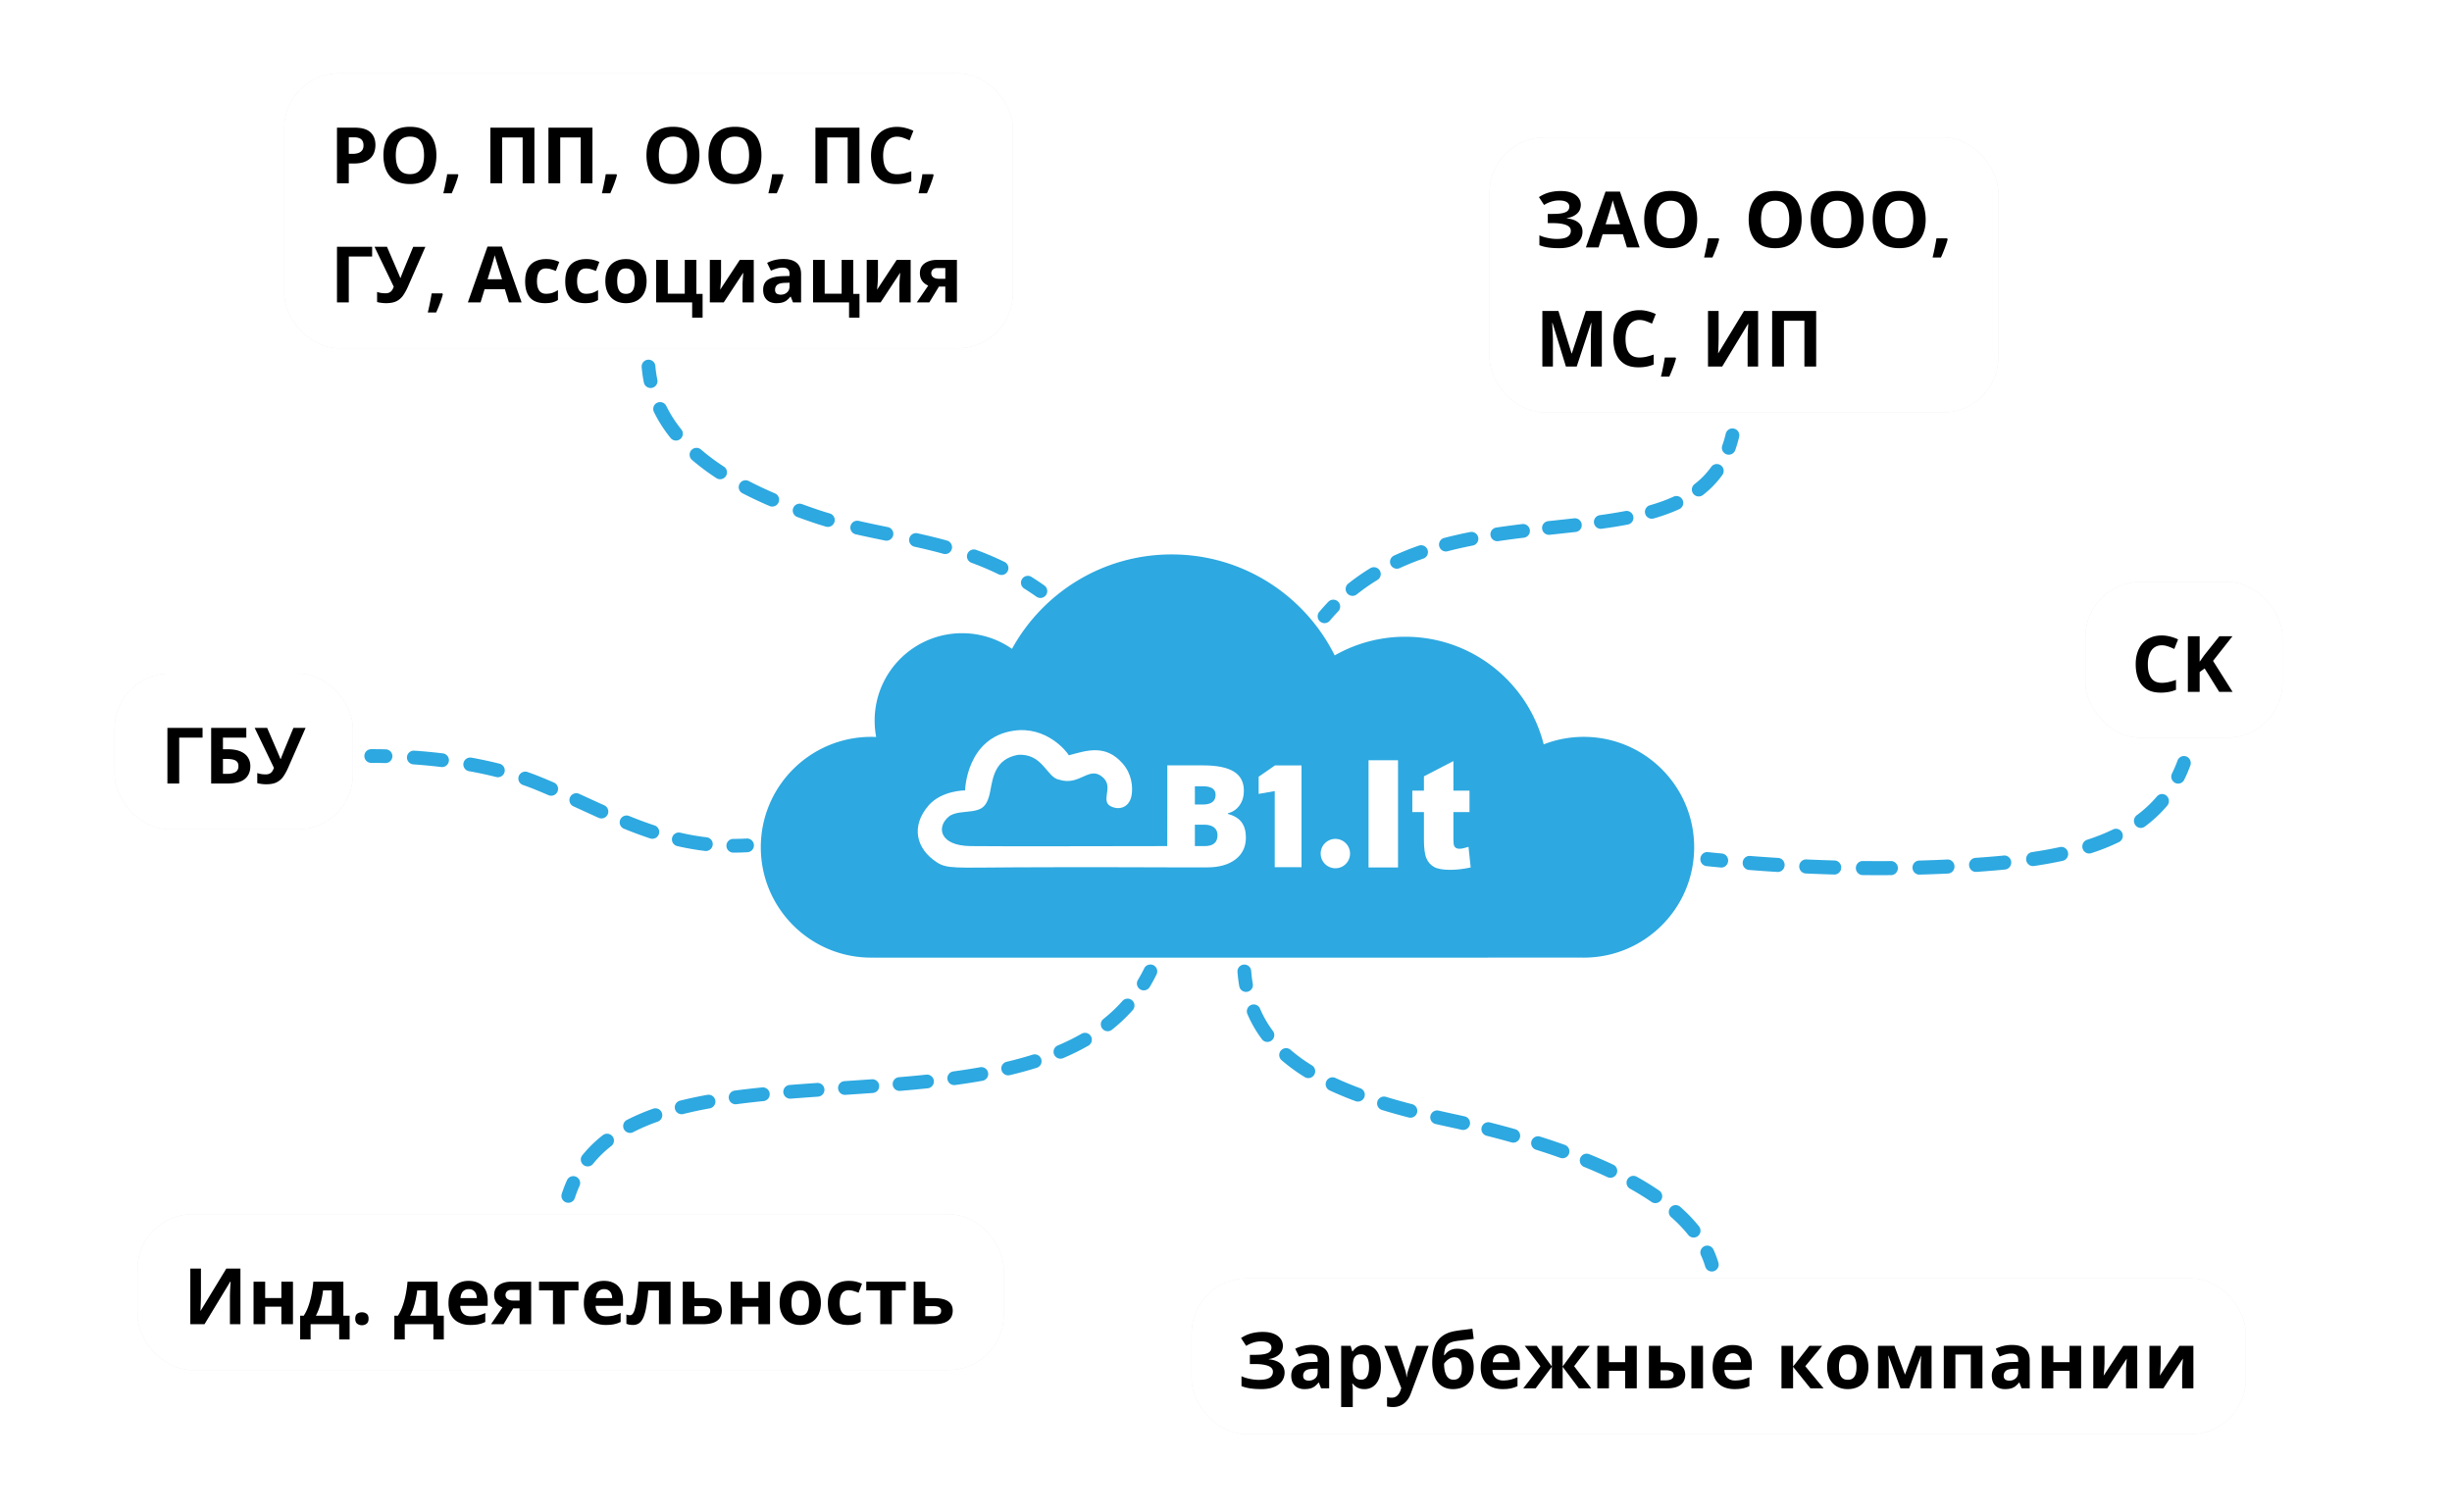 <svg width="535" height="330" fill="none" xmlns="http://www.w3.org/2000/svg"><path fill-rule="evenodd" clip-rule="evenodd" d="M190.653 208.994c-.187.005-.375.007-.563.007-13.305 0-24.091-10.786-24.091-24.091 0-13.306 10.786-24.092 24.091-24.092.363 0 .723.008 1.082.024a19.16 19.16 0 0 1-.333-3.569c0-10.536 8.541-19.078 19.078-19.078 4.049 0 7.803 1.261 10.891 3.412 6.756-12.283 19.821-20.607 34.83-20.607 15.584 0 29.073 8.975 35.579 22.038a31.007 31.007 0 0 1 15.405-4.07c14.558 0 26.783 9.987 30.198 23.484a24.022 24.022 0 0 1 8.737-1.634c13.305 0 24.091 10.786 24.091 24.092 0 13.305-10.786 24.091-24.091 24.091l-.237-.001H190.653v-.006Z" fill="#2DA8E0"/><g clip-path="url(#veiklos_formos_rus1__a)"><path fill-rule="evenodd" clip-rule="evenodd" d="M278.133 189.268v-16.614l-3.509.609v-3.749l3.568-2.468h5.789v22.222h-5.848Z" fill="#fff"/><path d="M298.601 165.925h6.432v23.391h-6.432v-23.391Zm18.518.168v6.459h3.508v4.679h-3.508v6.022c0 .726.07 1.206.204 1.441.21.36.576.545 1.104.545.473 0 1.136-.142 1.986-.42l.474 4.496c-1.588.349-3.069.523-4.447.523-1.598 0-2.777-.207-3.531-.622-.759-.414-1.319-1.047-1.679-1.893-.366-.845-.544-2.22-.544-4.119v-5.973h-2.534v-4.679h2.534v-3.12l6.433-3.339Z" fill="#fff"/><path fill-rule="evenodd" clip-rule="evenodd" d="M291.361 183.084a3.208 3.208 0 0 1 3.132 3.893 3.19 3.19 0 0 1-2.443 2.443 3.208 3.208 0 0 1-3.893-3.132 3.203 3.203 0 0 1 3.204-3.204Z" fill="#fff"/><path d="M270.914 179.466c-.62-.852-1.62-1.462-3-1.827v-.152c1.045-.254 1.888-.823 2.528-1.706.639-.883.959-1.949.959-3.198 0-1.898-.734-3.297-2.201-4.195-1.467-.899-3.713-1.348-6.738-1.348h-7.767v8.162l-.012 9.456c-9.136.003-37.105.089-42.979 0-6.71-.103-7.433-4.149-4.699-6.43 1.264-1.055 3.681-.952 5.142-1.207 1.801-.313 3.215-.695 3.897-4.278.601-3.149 1.102-7.088 6.035-7.993 5.444-.407 6.311 4.976 9.008 5.41 4.567 1.488 6.551-3.234 9.585-.469 2.07 1.887.014 4.306 1.065 5.784.252.354.723.578 1.255.752 1.37.448 3.564-.021 3.948-2.903.21-1.58.054-4.372-2.008-6.71-3.724-4.223-7.736-2.855-11.715-1.769-.522-.906-4.922-6.416-12.054-5.368-10.346 1.519-10.594 13.025-10.594 13.025s-5.125-.02-7.993 3.324c-3.875 4.519-2.714 9.445 1.887 12.406 2.198 1.414 4.077 1.129 17.039 1.063 14.163-.073 31.949 0 31.949 0l.236-.006 1.008.002v.013h8.665c2.62 0 4.688-.581 6.206-1.743 1.517-1.163 2.277-2.754 2.277-4.775 0-1.36-.31-2.467-.929-3.32Zm-10.204-7.873h1.691c1.888 0 2.832.625 2.832 1.873 0 .701-.236 1.229-.708 1.584-.472.356-1.14.533-2.002.533h-1.813v-3.99Zm2.117 13.066h-2.117v-4.675h1.995c.955 0 1.683.198 2.186.594.502.396.753.965.753 1.706 0 1.584-.939 2.375-2.817 2.375Z" fill="#fff"/><path d="M269 165 412.5 60.5" stroke="#2DA8E0" stroke-width="3" stroke-linecap="round" stroke-dasharray="6.04 6.04"/></g><path fill-rule="evenodd" clip-rule="evenodd" d="M251.659 210.652a1.5 1.5 0 0 1 .689 2.007 35.384 35.384 0 0 1-1.503 2.762 1.5 1.5 0 1 1-2.569-1.55 32.45 32.45 0 0 0 1.377-2.529 1.5 1.5 0 0 1 2.006-.69Zm-4.635 7.676c.62.549.677 1.497.128 2.118a35.883 35.883 0 0 1-4.53 4.285 1.5 1.5 0 0 1-1.868-2.348 32.746 32.746 0 0 0 4.152-3.927 1.501 1.501 0 0 1 2.118-.128Zm-8.992 7.833a1.5 1.5 0 0 1-.552 2.048 50.796 50.796 0 0 1-5.519 2.725 1.5 1.5 0 1 1-1.169-2.763 47.447 47.447 0 0 0 5.192-2.563 1.5 1.5 0 0 1 2.048.553Zm-10.842 4.996a1.5 1.5 0 0 1-.98 1.882 83.866 83.866 0 0 1-5.887 1.61 1.499 1.499 0 1 1-.691-2.919 80.38 80.38 0 0 0 5.676-1.553 1.5 1.5 0 0 1 1.882.98Zm-11.595 2.976a1.501 1.501 0 0 1-1.213 1.74c-1.962.35-3.956.658-5.972.931a1.499 1.499 0 1 1-.404-2.972c1.981-.269 3.933-.571 5.849-.913a1.501 1.501 0 0 1 1.74 1.214Zm-11.839 1.739a1.501 1.501 0 0 1-1.336 1.648c-1.985.208-3.986.392-5.993.56a1.5 1.5 0 1 1-.25-2.989c1.99-.167 3.97-.349 5.93-.555a1.502 1.502 0 0 1 1.649 1.336Zm-11.928 1.065a1.5 1.5 0 0 1-1.391 1.602c-1.995.141-3.991.274-5.979.405a1.5 1.5 0 0 1-.197-2.994c1.987-.131 3.977-.263 5.964-.404a1.501 1.501 0 0 1 1.603 1.391Zm-11.948.805a1.5 1.5 0 0 1-1.393 1.6c-2.004.137-3.992.281-5.958.438a1.5 1.5 0 0 1-.238-2.991c1.98-.158 3.98-.302 5.99-.44a1.499 1.499 0 0 1 1.599 1.393Zm-11.942.925a1.499 1.499 0 0 1-1.342 1.642c-2.002.201-3.97.426-5.895.681a1.5 1.5 0 1 1-.395-2.974c1.963-.26 3.962-.488 5.99-.692a1.501 1.501 0 0 1 1.642 1.343Zm-11.868 1.487a1.5 1.5 0 0 1-1.209 1.743c-1.99.359-3.916.766-5.769 1.23a1.498 1.498 0 1 1-.729-2.909 90.973 90.973 0 0 1 5.965-1.274 1.5 1.5 0 0 1 1.742 1.21Zm-11.652 2.728a1.5 1.5 0 0 1-.912 1.915 42.895 42.895 0 0 0-5.319 2.275 1.5 1.5 0 1 1-1.374-2.666 45.95 45.95 0 0 1 5.69-2.437 1.5 1.5 0 0 1 1.915.913Zm-10.775 5.125a1.5 1.5 0 0 1-.262 2.105 23.879 23.879 0 0 0-4.013 3.933 1.501 1.501 0 0 1-2.342-1.875 26.959 26.959 0 0 1 4.512-4.426 1.5 1.5 0 0 1 2.105.263Zm-7.94 8.817a1.5 1.5 0 0 1 .745 1.986c-.381.84-.722 1.722-1.019 2.649a1.5 1.5 0 0 1-2.857-.917 27.541 27.541 0 0 1 1.145-2.973 1.5 1.5 0 0 1 1.986-.745ZM378.342 93.54a1.5 1.5 0 0 0-1.803 1.118 23.595 23.595 0 0 1-.754 2.571 1.5 1.5 0 0 0 2.825 1.011c.329-.919.613-1.884.85-2.897a1.5 1.5 0 0 0-1.118-1.803Zm-2.881 8.014a1.499 1.499 0 0 0-2.092.347 17.916 17.916 0 0 1-3.641 3.76 1.5 1.5 0 0 0 1.837 2.372 20.95 20.95 0 0 0 4.244-4.387 1.5 1.5 0 0 0-.348-2.092Zm-8.324 7.574a1.5 1.5 0 0 0-1.989-.736c-1.582.727-3.296 1.341-5.13 1.87a1.5 1.5 0 1 0 .831 2.882c1.948-.561 3.808-1.225 5.552-2.026a1.501 1.501 0 0 0 .736-1.99Zm-10.768 3.595a1.5 1.5 0 0 0-1.755-1.191c-1.781.341-3.632.633-5.542.896a1.5 1.5 0 1 0 .409 2.972c1.947-.268 3.852-.568 5.697-.921a1.5 1.5 0 0 0 1.191-1.756Zm-11.257 1.719a1.5 1.5 0 0 0-1.658-1.323c-1.362.153-2.74.301-4.135.45l-1.514.163a1.5 1.5 0 0 0 .321 2.983l1.506-.162c1.398-.15 2.787-.299 4.157-.453a1.499 1.499 0 0 0 1.323-1.658Zm-11.313 1.241a1.499 1.499 0 0 0-1.669-1.309c-1.885.228-3.784.478-5.686.764a1.5 1.5 0 0 0 .446 2.966c1.866-.28 3.736-.526 5.6-.752a1.499 1.499 0 0 0 1.309-1.669Zm-11.268 1.614a1.5 1.5 0 0 0-1.761-1.183 94.498 94.498 0 0 0-5.639 1.282 1.5 1.5 0 1 0 .758 2.902c1.8-.47 3.622-.879 5.46-1.24a1.5 1.5 0 0 0 1.182-1.761Zm-11.05 2.705a1.5 1.5 0 0 0-1.91-.923 59.694 59.694 0 0 0-5.412 2.177 1.5 1.5 0 1 0 1.258 2.724 56.736 56.736 0 0 1 5.141-2.068 1.5 1.5 0 0 0 .923-1.91Zm-10.434 4.506a1.5 1.5 0 0 0-2.062-.501 46.504 46.504 0 0 0-4.815 3.364 1.5 1.5 0 0 0 1.873 2.344 43.344 43.344 0 0 1 4.503-3.146 1.5 1.5 0 0 0 .501-2.061Zm-9.099 6.785a1.5 1.5 0 0 0-2.121.044 44.623 44.623 0 0 0-1.975 2.198 1.5 1.5 0 1 0 2.296 1.931c.6-.713 1.215-1.397 1.843-2.052a1.5 1.5 0 0 0-.043-2.121Zm185.083 33.805c-.772-.297-1.633.105-1.922.898a27.418 27.418 0 0 1-1.197 2.794c-.375.754-.083 1.678.652 2.063a1.473 1.473 0 0 0 2.008-.669 30.76 30.76 0 0 0 1.333-3.111c.289-.793-.102-1.677-.874-1.975Zm-4.311 8.571a1.466 1.466 0 0 0-2.107.152 26.024 26.024 0 0 1-4.386 4.091 1.562 1.562 0 0 0-.336 2.142 1.467 1.467 0 0 0 2.084.346 28.996 28.996 0 0 0 4.892-4.567 1.564 1.564 0 0 0-.147-2.164Zm-9.685 8.085a1.475 1.475 0 0 0-1.987-.733 44.273 44.273 0 0 1-5.665 2.256c-.787.255-1.223 1.116-.974 1.924.248.808 1.087 1.256 1.873 1.001a47.301 47.301 0 0 0 6.041-2.406c.745-.362 1.065-1.276.712-2.042Zm-11.818 4.293c-.171-.828-.964-1.357-1.771-1.18-1.97.431-4.003.792-6.085 1.099-.816.12-1.383.897-1.266 1.736.117.839.873 1.421 1.689 1.301a92.338 92.338 0 0 0 6.284-1.136c.807-.176 1.321-.991 1.149-1.82Zm-80.209 1.299c-.083.843.516 1.595 1.337 1.679 1.025.106 2.054.207 3.086.305.821.078 1.548-.543 1.624-1.387.075-.844-.529-1.59-1.35-1.668a360.96 360.96 0 0 1-3.063-.303c-.821-.084-1.552.531-1.634 1.374Zm67.812.748c-.079-.843-.808-1.461-1.629-1.38-1.028.102-2.063.194-3.104.278-1.019.083-2.041.16-3.065.231-.822.057-1.444.789-1.388 1.634.055.846.768 1.484 1.59 1.427 1.035-.072 2.068-.15 3.098-.233 1.056-.086 2.108-.18 3.155-.283.821-.081 1.422-.83 1.343-1.674Zm-58.582.125c-.063.844.553 1.581 1.375 1.646 2.053.161 4.116.306 6.189.435.823.051 1.531-.593 1.581-1.439.049-.846-.578-1.573-1.401-1.624a368.215 368.215 0 0 1-6.142-.431c-.822-.065-1.539.568-1.602 1.413Zm12.334.813c-.036.847.602 1.563 1.426 1.6 2.061.094 4.129.17 6.201.229.824.023 1.51-.645 1.533-1.491.023-.847-.627-1.553-1.451-1.576a357.797 357.797 0 0 1-6.152-.227c-.823-.037-1.521.619-1.557 1.465Zm33.873.012c-.039-.846-.738-1.5-1.561-1.461-2.043.098-4.093.174-6.146.23-.825.023-1.475.728-1.453 1.575.022.847.708 1.515 1.532 1.492 2.073-.056 4.142-.134 6.206-.232.823-.04 1.46-.758 1.422-1.604Zm-21.519.388c-.009.847.653 1.541 1.477 1.549 2.069.022 4.138.025 6.207.008.825-.006 1.488-.698 1.481-1.545-.006-.848-.68-1.529-1.504-1.522-2.051.016-4.102.013-6.153-.009-.825-.008-1.5.672-1.508 1.519Zm-31.003 88.007a1.5 1.5 0 0 0 1.016-1.862 20.869 20.869 0 0 0-1.067-2.839 1.5 1.5 0 1 0-2.726 1.252c.365.795.671 1.606.915 2.433a1.499 1.499 0 0 0 1.862 1.016Zm-3.456-7.677a1.499 1.499 0 0 0 .239-2.107c-1.19-1.496-2.561-2.912-4.077-4.253a1.5 1.5 0 1 0-1.987 2.247c1.404 1.242 2.65 2.533 3.717 3.874a1.5 1.5 0 0 0 2.108.239Zm-8.05-7.839a1.5 1.5 0 0 0-.39-2.085 63.978 63.978 0 0 0-4.911-3.028 1.5 1.5 0 0 0-1.463 2.619 60.676 60.676 0 0 1 4.679 2.885 1.5 1.5 0 0 0 2.085-.391Zm-9.694-5.735a1.5 1.5 0 0 0-.718-1.997c-1.7-.801-3.451-1.565-5.239-2.292a1.5 1.5 0 1 0-1.13 2.779c1.743.709 3.444 1.451 5.09 2.227a1.501 1.501 0 0 0 1.997-.717Zm-10.38-4.402a1.501 1.501 0 0 0-.909-1.917 158.148 158.148 0 0 0-5.398-1.81 1.5 1.5 0 0 0-.903 2.861c1.781.562 3.55 1.154 5.294 1.775a1.5 1.5 0 0 0 1.916-.909Zm-10.718-3.501a1.5 1.5 0 0 0-1.037-1.851 211.112 211.112 0 0 0-5.488-1.465 1.5 1.5 0 0 0-.735 2.909c1.795.454 3.602.934 5.409 1.444a1.501 1.501 0 0 0 1.851-1.037Zm-10.913-2.844a1.501 1.501 0 0 0-1.131-1.795c-.93-.211-1.852-.415-2.765-.612-.983-.212-1.955-.427-2.914-.646a1.5 1.5 0 0 0-.666 2.926c.971.221 1.954.438 2.947.652.903.195 1.815.397 2.733.606a1.502 1.502 0 0 0 1.796-1.131Zm-11.517-2.626a1.5 1.5 0 0 0-1.075-1.829 142.46 142.46 0 0 1-5.714-1.602 1.499 1.499 0 1 0-.874 2.869 144.11 144.11 0 0 0 5.835 1.637 1.5 1.5 0 0 0 1.828-1.075Zm-11.503-3.38a1.5 1.5 0 0 0-.887-1.927 71.75 71.75 0 0 1-5.423-2.248 1.499 1.499 0 1 0-1.268 2.718 73.69 73.69 0 0 0 5.651 2.343 1.5 1.5 0 0 0 1.927-.886Zm-10.95-4.855a1.501 1.501 0 0 0-.489-2.065c-1.701-1.05-3.251-2.173-4.643-3.382a1.5 1.5 0 1 0-1.967 2.265 38.403 38.403 0 0 0 5.035 3.67 1.5 1.5 0 0 0 2.064-.488Zm-9.308-7.479a1.5 1.5 0 0 0 .301-2.1 23.152 23.152 0 0 1-2.804-4.867 1.5 1.5 0 1 0-2.762 1.171 26.13 26.13 0 0 0 3.165 5.495 1.5 1.5 0 0 0 2.1.301Zm-5.302-10.644a1.5 1.5 0 0 0 1.217-1.737 29.656 29.656 0 0 1-.354-2.835 1.5 1.5 0 0 0-2.991.23 32.38 32.38 0 0 0 .391 3.124 1.5 1.5 0 0 0 1.737 1.218Zm-43.906-86.592a1.5 1.5 0 0 0-.361-2.09 61.71 61.71 0 0 0-2.802-1.869 1.5 1.5 0 1 0-1.598 2.539 59.824 59.824 0 0 1 2.67 1.781 1.501 1.501 0 0 0 2.091-.361Zm-8.352-5.223a1.5 1.5 0 0 0-.692-2.005A65.902 65.902 0 0 0 213 120.01a1.5 1.5 0 1 0-1.035 2.816 63.524 63.524 0 0 1 5.903 2.507 1.5 1.5 0 0 0 2.006-.691Zm-12.203-4.822a1.5 1.5 0 0 0-1.045-1.846c-2.167-.6-4.321-1.116-6.455-1.588a1.5 1.5 0 0 0-.648 2.929c2.101.465 4.201.968 6.302 1.55a1.5 1.5 0 0 0 1.846-1.045Zm-12.785-3.015a1.5 1.5 0 0 0-1.169-1.77 279.442 279.442 0 0 1-6.392-1.36 1.501 1.501 0 0 0-.668 2.925c2.152.491 4.309.935 6.459 1.374a1.5 1.5 0 0 0 1.77-1.169Zm-12.817-2.884a1.5 1.5 0 0 0-1.015-1.863 73.104 73.104 0 0 1-3.066-.976c-.993-.342-1.995-.696-3-1.065a1.499 1.499 0 1 0-1.034 2.816c1.027.377 2.048.738 3.058 1.086 1.065.365 2.129.703 3.194 1.016a1.5 1.5 0 0 0 1.863-1.014Zm-12.196-4.272a1.5 1.5 0 0 0-.786-1.97 86.168 86.168 0 0 1-5.716-2.694 1.5 1.5 0 1 0-1.382 2.663 89.352 89.352 0 0 0 5.914 2.787 1.5 1.5 0 0 0 1.97-.786Zm-11.495-5.74a1.5 1.5 0 0 0-.438-2.075 46.732 46.732 0 0 1-4.987-3.724 1.5 1.5 0 1 0-1.959 2.272 49.459 49.459 0 0 0 5.308 3.964 1.5 1.5 0 0 0 2.076-.437Zm-9.947-8.09a1.5 1.5 0 0 0 .224-2.11 26.904 26.904 0 0 1-3.28-5.115 1.5 1.5 0 1 0-2.697 1.314 29.864 29.864 0 0 0 3.644 5.687 1.5 1.5 0 0 0 2.109.224ZM142.26 84.65a1.5 1.5 0 0 0 1.166-1.772c-.2-.968-.345-1.969-.431-3.002a1.5 1.5 0 0 0-2.99.249 28.27 28.27 0 0 0 .483 3.36 1.5 1.5 0 0 0 1.772 1.165ZM79.5 165a1.5 1.5 0 0 1 1.5-1.5c1.027 0 2.073.012 3.135.037a1.5 1.5 0 1 1-.07 2.999A132.722 132.722 0 0 0 81 166.5a1.5 1.5 0 0 1-1.5-1.5Zm9.297.219a1.5 1.5 0 0 1 1.602-1.391c2.06.145 4.15.341 6.248.595a1.5 1.5 0 0 1-.361 2.978 121.88 121.88 0 0 0-6.097-.58 1.5 1.5 0 0 1-1.392-1.602Zm12.325 1.346a1.5 1.5 0 0 1 1.743-1.21c2.078.375 4.14.814 6.162 1.326a1.5 1.5 0 0 1-.735 2.908 87.639 87.639 0 0 0-5.96-1.281 1.501 1.501 0 0 1-1.21-1.743Zm12.062 2.847a1.5 1.5 0 0 1 1.91-.923c1.01.351 2.003.725 2.974 1.123.942.385 1.872.778 2.793 1.176a1.5 1.5 0 0 1-1.192 2.754c-.905-.392-1.817-.777-2.737-1.154a56.73 56.73 0 0 0-2.824-1.066 1.5 1.5 0 0 1-.924-1.91Zm11.193 4.581a1.5 1.5 0 0 1 1.988-.74l1.435.658c1.346.617 2.679 1.229 4.014 1.829a1.5 1.5 0 1 1-1.229 2.736 552.968 552.968 0 0 1-4.045-1.843l-1.423-.652a1.5 1.5 0 0 1-.74-1.988Zm10.944 4.923a1.5 1.5 0 0 1 1.954-.826 88.957 88.957 0 0 0 5.531 2.05 1.499 1.499 0 1 1-.942 2.848 92.4 92.4 0 0 1-5.718-2.118 1.5 1.5 0 0 1-.825-1.954Zm11.324 3.94a1.502 1.502 0 0 1 1.8-1.124c1.866.431 3.775.773 5.744 1.005a1.5 1.5 0 0 1-.351 2.98 56.09 56.09 0 0 1-6.069-1.062 1.5 1.5 0 0 1-1.124-1.799Zm11.855 1.724a1.5 1.5 0 0 1 1.501-1.498 51.51 51.51 0 0 0 2.916-.08 1.5 1.5 0 0 1 .167 2.996 54.73 54.73 0 0 1-3.086.084 1.499 1.499 0 0 1-1.498-1.502Z" fill="#2DA8E0"/><g filter="url(#veiklos_formos_rus1__b)"><rect x="62" y="16" width="159" height="60" rx="12" fill="#474747" fill-opacity=".13"/></g><rect x="62" y="16" width="159" height="60" rx="12" fill="#fff"/><path d="M77.404 27.864c1.566 0 2.709.338 3.428 1.013.72.67 1.08 1.594 1.08 2.772a4.84 4.84 0 0 1-.242 1.528 3.35 3.35 0 0 1-.788 1.286c-.36.377-.841.675-1.445.897-.603.216-1.347.324-2.232.324H76.1V40h-2.574V27.864h3.877Zm-.133 2.109h-1.17v3.602h.846c.482 0 .9-.063 1.254-.19a1.67 1.67 0 0 0 .822-.598c.193-.271.29-.62.29-1.046 0-.598-.166-1.04-.498-1.328-.332-.294-.847-.44-1.544-.44Zm17.946 3.943c0 .935-.116 1.787-.348 2.556a5.399 5.399 0 0 1-1.063 1.976 4.62 4.62 0 0 1-1.793 1.278c-.725.293-1.583.44-2.573.44s-1.848-.147-2.573-.44a4.69 4.69 0 0 1-1.802-1.278c-.47-.554-.821-1.215-1.054-1.984-.232-.77-.348-1.624-.348-2.565 0-1.256.204-2.35.614-3.279a4.69 4.69 0 0 1 1.909-2.175c.858-.514 1.948-.772 3.27-.772 1.318 0 2.4.258 3.246.772a4.656 4.656 0 0 1 1.893 2.175c.415.935.622 2.034.622 3.296Zm-8.857 0c0 .846.106 1.577.316 2.19.216.61.55 1.08 1.004 1.412.454.327 1.04.49 1.76.49.73 0 1.323-.163 1.776-.49.454-.332.783-.802.988-1.411.21-.614.316-1.345.316-2.191 0-1.273-.238-2.275-.714-3.005s-1.26-1.096-2.35-1.096c-.724 0-1.317.166-1.776.498-.454.327-.788.797-1.004 1.411-.21.609-.316 1.34-.316 2.192Zm13.53 4.108.125.191c-.1.399-.23.828-.39 1.287-.155.46-.326.919-.515 1.378-.182.46-.368.896-.556 1.311h-1.826c.11-.448.219-.918.324-1.41a56.6 56.6 0 0 0 .29-1.453c.094-.476.17-.91.224-1.304h2.325ZM106.997 40V27.864h9.604V40h-2.565v-9.994h-4.466V40h-2.573Zm12.667 0V27.864h9.604V40h-2.565v-9.994h-4.466V40h-2.573Zm14.825-1.976.125.191c-.1.399-.23.828-.39 1.287-.155.46-.327.919-.515 1.378-.183.46-.368.896-.556 1.311h-1.826a54.565 54.565 0 0 0 .614-2.864c.094-.475.169-.91.224-1.303h2.324Zm18.121-4.108c0 .935-.116 1.787-.349 2.556a5.39 5.39 0 0 1-1.062 1.976 4.623 4.623 0 0 1-1.793 1.278c-.725.293-1.583.44-2.573.44-.991 0-1.849-.147-2.574-.44a4.689 4.689 0 0 1-1.801-1.278 5.457 5.457 0 0 1-1.054-1.984c-.233-.77-.349-1.624-.349-2.565 0-1.256.205-2.35.614-3.279a4.69 4.69 0 0 1 1.91-2.175c.857-.514 1.948-.772 3.27-.772 1.317 0 2.399.258 3.246.772a4.653 4.653 0 0 1 1.892 2.175c.415.935.623 2.034.623 3.296Zm-8.857 0c0 .846.105 1.577.315 2.19.216.61.551 1.08 1.005 1.412.454.327 1.04.49 1.76.49.73 0 1.322-.163 1.776-.49.454-.332.783-.802.988-1.411.21-.614.315-1.345.315-2.191 0-1.273-.238-2.275-.714-3.005s-1.259-1.096-2.349-1.096c-.725 0-1.317.166-1.776.498-.454.327-.789.797-1.005 1.411-.21.609-.315 1.34-.315 2.192Zm22.387 0c0 .935-.116 1.787-.348 2.556a5.406 5.406 0 0 1-1.063 1.976c-.47.553-1.068.98-1.793 1.278-.725.293-1.583.44-2.573.44-.991 0-1.848-.147-2.573-.44a4.692 4.692 0 0 1-1.802-1.278c-.47-.554-.821-1.215-1.054-1.984-.232-.77-.349-1.624-.349-2.565 0-1.256.205-2.35.615-3.279a4.688 4.688 0 0 1 1.909-2.175c.858-.514 1.948-.772 3.27-.772 1.317 0 2.399.258 3.246.772a4.66 4.66 0 0 1 1.893 2.175c.415.935.622 2.034.622 3.296Zm-8.857 0c0 .846.105 1.577.316 2.19.215.61.55 1.08 1.004 1.412.454.327 1.04.49 1.76.49.73 0 1.322-.163 1.776-.49.454-.332.783-.802.988-1.411.21-.614.315-1.345.315-2.191 0-1.273-.238-2.275-.713-3.005-.476-.73-1.259-1.096-2.35-1.096-.725 0-1.317.166-1.776.498-.454.327-.789.797-1.004 1.411-.211.609-.316 1.34-.316 2.192Zm13.53 4.108.125.191c-.1.399-.23.828-.39 1.287-.155.46-.327.919-.515 1.378-.182.46-.368.896-.556 1.311h-1.826c.111-.448.218-.918.324-1.41.105-.493.202-.977.29-1.453.094-.476.169-.91.224-1.304h2.324ZM177.918 40V27.864h9.604V40h-2.565v-9.994h-4.466V40h-2.573Zm17.822-10.169c-.493 0-.93.097-1.312.291a2.607 2.607 0 0 0-.954.822c-.255.36-.449.794-.581 1.303a6.81 6.81 0 0 0-.2 1.718c0 .858.106 1.591.316 2.2.216.603.548 1.065.996 1.386.448.316 1.026.473 1.735.473.492 0 .985-.055 1.477-.166.498-.11 1.038-.268 1.619-.473v2.159a7.8 7.8 0 0 1-1.586.473 9.32 9.32 0 0 1-1.751.149c-1.251 0-2.28-.257-3.088-.772-.802-.52-1.397-1.245-1.785-2.175-.387-.935-.581-2.025-.581-3.27 0-.919.125-1.76.374-2.524a5.706 5.706 0 0 1 1.096-1.984 4.836 4.836 0 0 1 1.784-1.294c.709-.305 1.522-.457 2.441-.457a7.24 7.24 0 0 1 1.809.232 8.94 8.94 0 0 1 1.743.623l-.83 2.092a13.67 13.67 0 0 0-1.369-.565c-.46-.16-.911-.24-1.353-.24Zm7.844 8.193.124.191c-.099.399-.229.828-.39 1.287-.155.46-.326.919-.514 1.378-.183.46-.368.896-.556 1.311h-1.827c.111-.448.219-.918.324-1.41.105-.493.202-.977.291-1.453.094-.476.168-.91.224-1.304h2.324ZM81.197 53.864v2.125h-5.096V66h-2.574V53.864h7.67Zm11.621 0-3.76 8.583a12.176 12.176 0 0 1-1.079 2c-.382.554-.866.98-1.453 1.28-.586.292-1.355.439-2.307.439-.3 0-.623-.022-.971-.066a6.174 6.174 0 0 1-.972-.183v-2.208c.277.105.576.183.897.232.326.045.633.067.921.067.377 0 .68-.064.913-.191a1.51 1.51 0 0 0 .556-.515c.139-.216.255-.456.35-.722l-4.201-8.716h2.723L86.7 59.12c.05.11.113.26.19.448.084.182.164.37.241.564.083.188.147.355.191.498h.092c.044-.138.102-.304.174-.498.077-.199.158-.4.24-.606l.225-.564 2.108-5.097h2.656Zm3.686 10.16.124.191c-.1.399-.23.828-.39 1.287-.155.46-.326.919-.514 1.378-.183.46-.368.896-.556 1.311H93.34c.111-.448.219-.918.324-1.41.105-.493.202-.978.29-1.453.095-.476.17-.91.225-1.304h2.324ZM111.039 66l-.88-2.889h-4.425l-.88 2.889h-2.772l4.283-12.185h3.146l4.3 12.185h-2.772Zm-1.495-5.047-.879-2.822a31.54 31.54 0 0 0-.225-.722c-.088-.3-.179-.6-.273-.905-.089-.31-.161-.578-.216-.805-.056.227-.133.509-.233.846a72.967 72.967 0 0 1-.465 1.586l-.871 2.822h3.162Zm9.372 5.213c-.919 0-1.702-.166-2.349-.498-.648-.338-1.14-.858-1.478-1.56-.337-.703-.506-1.603-.506-2.698 0-1.135.191-2.059.573-2.773.387-.72.921-1.248 1.602-1.585.686-.338 1.48-.507 2.382-.507.642 0 1.195.064 1.66.191.471.122.88.269 1.229.44l-.747 1.96a11.48 11.48 0 0 0-1.113-.39 3.496 3.496 0 0 0-1.029-.159c-.443 0-.811.105-1.104.316-.293.205-.512.514-.656.93-.144.415-.215.935-.215 1.56 0 .614.077 1.123.232 1.527.155.404.379.706.672.905.294.194.651.29 1.071.29.526 0 .993-.069 1.403-.207a5.486 5.486 0 0 0 1.195-.598v2.167a4.148 4.148 0 0 1-1.22.523c-.421.11-.955.166-1.602.166Zm8.749 0c-.919 0-1.702-.166-2.349-.498-.648-.338-1.14-.858-1.478-1.56-.337-.703-.506-1.603-.506-2.698 0-1.135.191-2.059.573-2.773.387-.72.921-1.248 1.602-1.585.686-.338 1.48-.507 2.382-.507.642 0 1.195.064 1.66.191.471.122.88.269 1.229.44l-.747 1.96a11.48 11.48 0 0 0-1.113-.39 3.496 3.496 0 0 0-1.029-.159c-.443 0-.811.105-1.104.316-.293.205-.512.514-.656.93-.143.415-.215.935-.215 1.56 0 .614.077 1.123.232 1.527.155.404.379.706.672.905.294.194.651.29 1.071.29.526 0 .993-.069 1.403-.207a5.486 5.486 0 0 0 1.195-.598v2.167a4.148 4.148 0 0 1-1.22.523c-.42.11-.955.166-1.602.166Zm13.414-4.823c0 .775-.105 1.461-.315 2.059a4.066 4.066 0 0 1-.905 1.519c-.393.41-.869.72-1.428.93-.553.21-1.179.315-1.876.315a4.986 4.986 0 0 1-1.801-.315 4.01 4.01 0 0 1-1.42-.93 4.334 4.334 0 0 1-.929-1.52c-.216-.597-.324-1.283-.324-2.058 0-1.029.183-1.9.548-2.615a3.757 3.757 0 0 1 1.56-1.626c.676-.371 1.481-.557 2.416-.557.869 0 1.638.186 2.308.557a3.91 3.91 0 0 1 1.585 1.627c.387.713.581 1.585.581 2.614Zm-6.416 0c0 .609.066 1.12.199 1.536.133.415.34.728.622.938.283.21.651.315 1.104.315.449 0 .811-.105 1.088-.315.282-.21.487-.523.614-.938.133-.415.199-.927.199-1.536 0-.614-.066-1.123-.199-1.527-.127-.41-.332-.717-.614-.922-.282-.204-.65-.307-1.104-.307-.67 0-1.157.23-1.461.69-.299.459-.448 1.148-.448 2.066Zm18.635 7.986h-2.275V66h-7.852v-9.28h2.532v7.38h3.702v-7.38h2.54v7.429h1.353v5.18Zm4.026-12.61v3.67c0 .188-.009.426-.025.713-.011.283-.028.57-.05.864-.022.293-.044.556-.066.788-.023.233-.039.39-.05.474l4.283-6.508h3.046V66h-2.448v-3.702c0-.305.011-.64.033-1.005.022-.37.047-.719.075-1.045.027-.327.047-.573.058-.74L157.913 66h-3.038v-9.28h2.449Zm13.605-.19c1.245 0 2.199.271 2.863.813.665.543.997 1.367.997 2.474V66h-1.768l-.49-1.262h-.067a4.67 4.67 0 0 1-.813.814c-.277.21-.595.365-.955.465-.359.1-.797.149-1.311.149a3.367 3.367 0 0 1-1.478-.315 2.35 2.35 0 0 1-1.021-.963c-.249-.438-.373-.99-.373-1.66 0-.986.346-1.71 1.037-2.175.692-.47 1.73-.73 3.113-.78l1.61-.05v-.407c0-.487-.127-.844-.381-1.07-.255-.228-.609-.341-1.063-.341-.448 0-.888.063-1.32.19-.431.128-.863.288-1.295.482l-.838-1.71a7.185 7.185 0 0 1 1.652-.614 8.014 8.014 0 0 1 1.901-.224Zm1.344 5.171-.979.033c-.819.023-1.389.17-1.71.44-.315.271-.473.628-.473 1.071 0 .388.113.664.34.83.227.16.523.24.888.24.543 0 .999-.16 1.37-.48.376-.322.564-.778.564-1.37V61.7Zm15.257 7.629h-2.274V66h-7.853v-9.28h2.532v7.38h3.702v-7.38h2.54v7.429h1.353v5.18Zm4.026-12.61v3.67c0 .188-.008.426-.025.713-.011.283-.027.57-.05.864-.022.293-.044.556-.066.788-.022.233-.039.39-.05.474l4.283-6.508h3.047V66h-2.449v-3.702c0-.305.011-.64.033-1.005.022-.37.047-.719.075-1.045.028-.327.047-.573.058-.74L192.146 66h-3.039v-9.28h2.449ZM202.771 66h-2.74l2.499-3.669a3.453 3.453 0 0 1-.888-.548 2.695 2.695 0 0 1-.673-.896c-.171-.36-.257-.792-.257-1.295 0-.924.349-1.633 1.046-2.125.703-.498 1.607-.747 2.714-.747h4.317V66h-2.532v-3.453h-1.395L202.771 66Zm.423-6.392c0 .388.152.692.456.914.31.215.709.323 1.196.323h1.411v-2.34h-1.735c-.454 0-.789.11-1.004.331a1.054 1.054 0 0 0-.324.772Z" fill="#000"/><g filter="url(#veiklos_formos_rus1__c)"><rect x="25" y="147" width="52" height="34" rx="12" fill="#474747" fill-opacity=".13"/></g><rect x="25" y="147" width="52" height="34" rx="12" fill="#fff"/><path d="M44.197 158.864v2.125h-5.096V171h-2.574v-12.136h7.67ZM46.073 171v-12.136h7.67v2.125h-5.096v2.532h1.012c1.14 0 2.075.158 2.806.473.736.316 1.278.753 1.627 1.312.354.553.531 1.187.531 1.901 0 1.2-.401 2.133-1.204 2.797-.796.664-2.066.996-3.81.996h-3.536Zm2.574-2.108h.863c.78 0 1.394-.125 1.843-.374.448-.254.672-.692.672-1.311 0-.432-.11-.761-.332-.988-.216-.227-.529-.382-.938-.465a7.32 7.32 0 0 0-1.453-.125h-.655v3.263Zm18.029-10.028-3.76 8.583a12.155 12.155 0 0 1-1.08 2.001 3.889 3.889 0 0 1-1.452 1.278c-.587.293-1.356.44-2.308.44-.299 0-.622-.022-.971-.066a6.208 6.208 0 0 1-.971-.183v-2.208c.276.105.575.183.896.232.327.045.634.067.922.067.376 0 .68-.064.913-.191.232-.127.418-.299.556-.515.138-.216.255-.456.349-.722l-4.2-8.716h2.722l2.266 5.255c.05.11.114.26.191.448.083.183.163.371.24.564.084.188.147.355.192.498h.091c.044-.138.102-.304.174-.498.078-.199.158-.401.241-.606l.224-.564 2.108-5.097h2.657Z" fill="#000"/><g filter="url(#veiklos_formos_rus1__d)"><rect x="30" y="265" width="189" height="34" rx="12" fill="#474747" fill-opacity=".13"/></g><rect x="30" y="265" width="189" height="34" rx="12" fill="#fff"/><path d="M41.527 276.864h2.316v5.861c0 .287-.005.606-.016.954-.006.349-.017.692-.033 1.029-.012.333-.023.623-.034.872a7.12 7.12 0 0 1-.033.498h.05l5.603-9.214h3.08V289h-2.291v-5.827c0-.31.005-.648.016-1.013.011-.365.025-.719.042-1.062l.058-.889.033-.506h-.066L44.623 289h-3.096v-12.136Zm16.328 2.856v3.569h3.536v-3.569h2.532V289H61.39v-3.827h-3.536V289h-2.532v-9.28h2.532Zm17.066 0v7.429h1.362v5.18h-2.275V289h-6.242v3.329h-2.274v-5.18h.78a9.593 9.593 0 0 0 1.03-2.142c.281-.802.508-1.652.68-2.548a25.09 25.09 0 0 0 .382-2.739h6.557Zm-2.531 1.901h-1.901a24.1 24.1 0 0 1-.34 1.992c-.133.636-.3 1.25-.499 1.843a11.446 11.446 0 0 1-.73 1.693h3.47v-5.528Zm5.121 6.192c0-.52.141-.885.424-1.096.287-.21.633-.315 1.037-.315.393 0 .73.105 1.013.315.288.211.431.576.431 1.096 0 .498-.143.858-.431 1.079-.282.221-.62.332-1.013.332-.404 0-.75-.111-1.037-.332-.283-.221-.424-.581-.424-1.079Zm17.963-8.093v7.429h1.361v5.18h-2.274V289h-6.242v3.329h-2.275v-5.18h.78a9.593 9.593 0 0 0 1.03-2.142c.282-.802.51-1.652.68-2.548a25.09 25.09 0 0 0 .382-2.739h6.558Zm-2.532 1.901h-1.9a24.1 24.1 0 0 1-.34 1.992c-.134.636-.3 1.25-.499 1.843-.2.586-.443 1.151-.73 1.693h3.47v-5.528Zm9.306-2.076c.857 0 1.596.166 2.216.498a3.41 3.41 0 0 1 1.436 1.428c.337.626.506 1.389.506 2.291v1.229h-5.985c.028.714.241 1.275.64 1.685.404.404.962.606 1.676.606.592 0 1.135-.061 1.627-.183a8.243 8.243 0 0 0 1.519-.548v1.959c-.459.227-.94.393-1.444.498-.498.105-1.104.158-1.818.158-.93 0-1.754-.172-2.474-.515a3.846 3.846 0 0 1-1.685-1.568c-.404-.703-.606-1.589-.606-2.657 0-1.084.183-1.986.548-2.706.371-.725.886-1.267 1.544-1.627.659-.365 1.425-.548 2.3-.548Zm.016 1.802c-.492 0-.902.157-1.228.473-.321.315-.507.811-.557 1.486h3.553a2.492 2.492 0 0 0-.207-1.005 1.568 1.568 0 0 0-.581-.697c-.255-.172-.581-.257-.98-.257Zm7.612 7.653h-2.739l2.498-3.669a3.474 3.474 0 0 1-.888-.548 2.685 2.685 0 0 1-.672-.896c-.172-.36-.258-.792-.258-1.295 0-.924.349-1.633 1.046-2.125.703-.498 1.608-.747 2.715-.747h4.316V289h-2.532v-3.453h-1.394L109.876 289Zm.423-6.392c0 .388.152.692.457.913.31.216.708.324 1.195.324h1.411v-2.341h-1.735c-.453 0-.788.111-1.004.332a1.055 1.055 0 0 0-.324.772Zm15.921-.987h-3.038V289h-2.532v-7.379h-3.046v-1.901h8.616v1.901Zm5.562-2.076c.857 0 1.596.166 2.216.498.62.327 1.099.803 1.436 1.428.338.626.506 1.389.506 2.291v1.229h-5.984c.027.714.24 1.275.639 1.685.404.404.963.606 1.676.606.593 0 1.135-.061 1.627-.183a8.243 8.243 0 0 0 1.519-.548v1.959c-.459.227-.94.393-1.444.498-.498.105-1.104.158-1.818.158-.929 0-1.754-.172-2.473-.515a3.84 3.84 0 0 1-1.685-1.568c-.404-.703-.606-1.589-.606-2.657 0-1.084.182-1.986.547-2.706.371-.725.886-1.267 1.544-1.627.659-.365 1.425-.548 2.3-.548Zm.016 1.802c-.492 0-.902.157-1.228.473-.321.315-.507.811-.556 1.486h3.552a2.492 2.492 0 0 0-.207-1.005 1.561 1.561 0 0 0-.581-.697c-.255-.172-.581-.257-.98-.257Zm14.51 7.653h-2.532v-7.379h-2.332a44.423 44.423 0 0 1-.415 3.478c-.161.957-.365 1.737-.614 2.34-.249.598-.559 1.035-.93 1.312-.371.277-.827.415-1.37.415a4.45 4.45 0 0 1-.805-.066 2.81 2.81 0 0 1-.639-.2v-2.025c.122.05.252.091.39.125.138.027.279.041.423.041a.683.683 0 0 0 .457-.191c.144-.127.279-.346.407-.656.127-.315.246-.75.357-1.303a22.77 22.77 0 0 0 .315-2.1c.094-.847.183-1.87.266-3.071h7.022V289Zm5.196-5.694h1.785c.952 0 1.738.099 2.357.298.62.2 1.082.504 1.387.914.304.404.456.913.456 1.527 0 .598-.138 1.118-.415 1.56-.276.443-.716.786-1.32 1.03-.603.243-1.391.365-2.365.365h-4.416v-9.28h2.531v3.586Zm3.454 2.772c0-.36-.144-.62-.432-.78-.288-.161-.717-.241-1.287-.241h-1.735v2.192h1.768c.493 0 .897-.089 1.212-.266.316-.183.474-.484.474-.905Zm6.989-6.358v3.569h3.536v-3.569h2.532V289h-2.532v-3.827h-3.536V289h-2.532v-9.28h2.532Zm17.157 4.623c0 .775-.105 1.461-.315 2.059a4.05 4.05 0 0 1-.905 1.519 3.825 3.825 0 0 1-1.427.93c-.554.21-1.179.315-1.876.315a4.997 4.997 0 0 1-1.802-.315 4.022 4.022 0 0 1-1.419-.93 4.333 4.333 0 0 1-.93-1.519c-.216-.598-.324-1.284-.324-2.059 0-1.029.183-1.901.548-2.614a3.76 3.76 0 0 1 1.561-1.627c.675-.371 1.48-.557 2.415-.557.869 0 1.638.186 2.308.557a3.9 3.9 0 0 1 1.585 1.627c.388.713.581 1.585.581 2.614Zm-6.416 0c0 .609.066 1.121.199 1.536.133.415.341.728.623.938.282.21.65.315 1.104.315.448 0 .81-.105 1.087-.315.282-.21.487-.523.614-.938.133-.415.2-.927.2-1.536 0-.614-.067-1.123-.2-1.527-.127-.41-.332-.717-.614-.921-.282-.205-.65-.308-1.104-.308-.669 0-1.156.23-1.461.689-.299.46-.448 1.149-.448 2.067Zm12.277 4.823c-.919 0-1.702-.166-2.349-.498-.648-.338-1.14-.858-1.478-1.561-.337-.702-.506-1.602-.506-2.697 0-1.135.191-2.059.573-2.773.387-.719.921-1.248 1.602-1.585.686-.338 1.48-.507 2.382-.507.642 0 1.195.064 1.66.191.47.122.88.269 1.229.44l-.747 1.959c-.399-.16-.77-.29-1.113-.39a3.5 3.5 0 0 0-1.029-.158c-.443 0-.811.106-1.104.316-.293.205-.512.514-.656.93-.144.415-.216.935-.216 1.56 0 .614.078 1.123.233 1.527.155.404.379.706.672.905.293.194.65.291 1.071.291.526 0 .993-.069 1.403-.208a5.514 5.514 0 0 0 1.195-.597v2.166a4.13 4.13 0 0 1-1.22.523c-.421.111-.955.166-1.602.166Zm12.659-7.545h-3.039V289h-2.531v-7.379h-3.047v-1.901h8.617v1.901Zm4.266 1.685h1.785c.952 0 1.737.099 2.357.298.62.2 1.082.504 1.386.914.305.404.457.913.457 1.527 0 .598-.138 1.118-.415 1.56-.277.443-.717.786-1.32 1.03-.603.243-1.392.365-2.366.365h-4.416v-9.28h2.532v3.586Zm3.453 2.772c0-.36-.144-.62-.431-.78-.288-.161-.717-.241-1.287-.241h-1.735v2.192h1.768c.493 0 .897-.089 1.212-.266.316-.183.473-.484.473-.905Z" fill="#000"/><g filter="url(#veiklos_formos_rus1__e)"><rect x="260" y="279" width="230" height="34" rx="12" fill="#474747" fill-opacity=".13"/></g><rect x="260" y="279" width="230" height="34" rx="12" fill="#fff"/><path d="M279.911 293.703c0 .814-.29 1.469-.871 1.967-.582.498-1.318.811-2.208.938v.05c1.106.111 1.959.418 2.556.922.598.503.897 1.159.897 1.967 0 .708-.194 1.336-.581 1.884-.388.542-.961.969-1.719 1.278-.758.305-1.696.457-2.814.457-.918 0-1.734-.055-2.448-.166-.709-.116-1.323-.279-1.843-.49v-2.158c.354.166.75.31 1.187.432.443.116.891.207 1.345.274.453.06.874.091 1.261.091 1.074 0 1.851-.155 2.333-.465.487-.31.73-.75.73-1.32 0-.581-.351-1.004-1.054-1.27-.703-.265-1.649-.398-2.839-.398h-1.137v-2.009h1.021c.963 0 1.71-.061 2.241-.183.537-.127.911-.307 1.121-.539.216-.238.324-.523.324-.855 0-.415-.186-.744-.557-.988-.37-.249-.921-.373-1.651-.373a5.57 5.57 0 0 0-1.768.273 6.898 6.898 0 0 0-1.536.714l-1.121-1.718a8.535 8.535 0 0 1 1.328-.706 7.67 7.67 0 0 1 1.561-.456 9.843 9.843 0 0 1 1.893-.166c.913 0 1.693.13 2.34.39.648.26 1.143.617 1.486 1.071.349.448.523.966.523 1.552Zm6.242-.174c1.245 0 2.2.271 2.864.813.664.543.996 1.367.996 2.474V303h-1.768l-.49-1.262h-.066a4.738 4.738 0 0 1-.814.814c-.276.21-.594.365-.954.465-.36.099-.797.149-1.312.149a3.37 3.37 0 0 1-1.477-.315 2.352 2.352 0 0 1-1.021-.963c-.249-.437-.374-.991-.374-1.66 0-.985.346-1.71 1.038-2.175.692-.471 1.729-.731 3.113-.781l1.61-.049v-.407c0-.487-.127-.844-.382-1.071-.254-.227-.609-.34-1.062-.34-.449 0-.888.063-1.32.191-.432.127-.863.287-1.295.481l-.838-1.71a7.18 7.18 0 0 1 1.651-.614 8.04 8.04 0 0 1 1.901-.224Zm1.345 5.171-.979.033c-.819.023-1.389.169-1.71.44-.316.271-.474.628-.474 1.071 0 .388.114.664.341.83.227.161.523.241.888.241.542 0 .999-.161 1.37-.482.376-.32.564-.777.564-1.369v-.764Zm10.293-5.155c1.046 0 1.89.407 2.532 1.221.647.813.971 2.006.971 3.577 0 1.052-.152 1.937-.457 2.657-.304.713-.725 1.253-1.261 1.618-.537.365-1.154.548-1.851.548-.449 0-.833-.055-1.154-.166a2.965 2.965 0 0 1-.822-.44 3.909 3.909 0 0 1-.589-.581h-.133c.044.221.077.448.099.681.023.232.034.459.034.68v3.744h-2.532V293.72h2.059l.356 1.203h.117a3.56 3.56 0 0 1 .606-.689c.238-.21.523-.376.855-.498a3.307 3.307 0 0 1 1.17-.191Zm-.813 2.026c-.443 0-.795.091-1.055.274-.26.182-.451.456-.572.822-.117.365-.18.827-.191 1.386v.274c0 .597.055 1.104.166 1.519.116.415.307.73.572.946.272.216.642.324 1.113.324.387 0 .705-.108.954-.324.249-.216.435-.531.556-.946.128-.421.191-.933.191-1.536 0-.907-.141-1.591-.423-2.05-.282-.46-.719-.689-1.311-.689Zm5.08-1.851h2.772l1.752 5.221c.055.166.102.335.141.506a8.567 8.567 0 0 1 .166 1.104h.049c.034-.299.078-.578.133-.838.061-.26.136-.518.224-.772l1.719-5.221h2.714l-3.926 10.467c-.238.642-.548 1.176-.93 1.602a3.732 3.732 0 0 1-1.32.971 4.006 4.006 0 0 1-1.627.324c-.287 0-.536-.017-.747-.05a6.16 6.16 0 0 1-.539-.091v-2.009a4.504 4.504 0 0 0 .996.108c.354 0 .658-.075.913-.224.254-.15.467-.352.639-.606a3.25 3.25 0 0 0 .407-.822l.149-.456-3.685-9.214Zm10.442 3.718c0-1.366.169-2.528.506-3.486.338-.957.875-1.721 1.611-2.291.736-.575 1.701-.966 2.897-1.17a27.998 27.998 0 0 1 1.818-.258c.619-.072 1.261-.152 1.925-.24l.291 2.216-.938.108c-.338.039-.678.08-1.021.124-.343.039-.675.081-.996.125-.321.039-.612.077-.872.116-.564.089-1.035.227-1.411.415a1.887 1.887 0 0 0-.863.897c-.199.409-.321.999-.365 1.768h.124c.133-.211.321-.424.565-.639.243-.222.545-.404.904-.548.36-.15.775-.224 1.245-.224.742 0 1.384.152 1.926.456.543.304.96.758 1.254 1.361.298.598.448 1.345.448 2.242 0 1.051-.194 1.931-.581 2.639a3.763 3.763 0 0 1-1.594 1.586c-.681.354-1.469.531-2.366.531-.686 0-1.306-.124-1.859-.374a3.897 3.897 0 0 1-1.428-1.104c-.393-.487-.694-1.084-.905-1.792-.21-.714-.315-1.533-.315-2.458Zm4.657 3.678c.359 0 .672-.078.938-.233.271-.16.481-.42.631-.78.155-.365.232-.855.232-1.469 0-.742-.125-1.328-.374-1.76-.243-.437-.661-.656-1.253-.656-.36 0-.697.089-1.013.266-.31.171-.572.371-.788.598-.216.221-.365.409-.448.564 0 .437.033.863.099 1.278.072.41.186.781.34 1.113.155.332.366.595.631.788.272.194.606.291 1.005.291Zm10.309-7.571c.858 0 1.597.166 2.217.498a3.416 3.416 0 0 1 1.436 1.428c.337.626.506 1.389.506 2.291v1.229h-5.985c.028.714.241 1.275.639 1.685.404.404.963.606 1.677.606.592 0 1.134-.061 1.627-.183a8.243 8.243 0 0 0 1.519-.548v1.959a6.022 6.022 0 0 1-1.444.498c-.498.105-1.104.158-1.818.158-.93 0-1.754-.172-2.474-.515a3.846 3.846 0 0 1-1.685-1.568c-.404-.703-.606-1.589-.606-2.657 0-1.084.183-1.986.548-2.706.371-.725.885-1.267 1.544-1.627.659-.365 1.425-.548 2.299-.548Zm.017 1.802c-.493 0-.902.157-1.229.473-.321.315-.506.811-.556 1.486h3.553a2.51 2.51 0 0 0-.208-1.005 1.561 1.561 0 0 0-.581-.697c-.254-.172-.581-.257-.979-.257Zm19.391-1.627-3.42 4.449 3.743 4.831h-2.706l-3.536-4.707V303h-2.357v-4.707L335.062 303h-2.707l3.744-4.831-3.42-4.449h2.615l3.304 4.507v-4.507h2.357v4.507l3.304-4.507h2.615Zm4.183 0v3.569h3.536v-3.569h2.532V303h-2.532v-3.827h-3.536V303h-2.532v-9.28h2.532Zm8.724 9.28v-9.28h2.532v3.586h1.22c.946 0 1.727.099 2.341.298.62.2 1.079.504 1.378.914.299.404.448.913.448 1.527 0 .598-.138 1.118-.415 1.56-.277.443-.714.786-1.311 1.03-.598.243-1.381.365-2.349.365h-3.844Zm2.532-1.751h1.17c.493 0 .897-.089 1.212-.266.316-.183.473-.484.473-.905 0-.36-.143-.62-.431-.78-.288-.161-.717-.241-1.287-.241h-1.137v2.192Zm6.732 1.751v-9.28h2.532V303h-2.532Zm9.023-9.455c.858 0 1.596.166 2.216.498.62.327 1.099.803 1.436 1.428.338.626.507 1.389.507 2.291v1.229h-5.985c.027.714.24 1.275.639 1.685.404.404.963.606 1.677.606.592 0 1.134-.061 1.627-.183a8.296 8.296 0 0 0 1.519-.548v1.959c-.46.227-.941.393-1.445.498-.498.105-1.104.158-1.818.158-.929 0-1.754-.172-2.473-.515a3.84 3.84 0 0 1-1.685-1.568c-.404-.703-.606-1.589-.606-2.657 0-1.084.182-1.986.548-2.706.37-.725.885-1.267 1.544-1.627.658-.365 1.425-.548 2.299-.548Zm.016 1.802c-.492 0-.902.157-1.228.473-.321.315-.506.811-.556 1.486h3.553a2.51 2.51 0 0 0-.208-1.005 1.561 1.561 0 0 0-.581-.697c-.255-.172-.581-.257-.98-.257Zm16.702-1.627h2.789l-3.678 4.449 4.001 4.831h-2.872l-3.793-4.707V303h-2.532v-9.28h2.532v4.507l3.553-4.507Zm12.874 4.623c0 .775-.105 1.461-.315 2.059a4.063 4.063 0 0 1-.905 1.519 3.821 3.821 0 0 1-1.428.93c-.553.21-1.179.315-1.876.315a4.992 4.992 0 0 1-1.801-.315 4.013 4.013 0 0 1-1.419-.93 4.318 4.318 0 0 1-.93-1.519c-.216-.598-.324-1.284-.324-2.059 0-1.029.183-1.901.548-2.614a3.75 3.75 0 0 1 1.561-1.627c.675-.371 1.48-.557 2.415-.557.869 0 1.638.186 2.308.557.675.37 1.203.913 1.585 1.627.387.713.581 1.585.581 2.614Zm-6.416 0c0 .609.066 1.121.199 1.536.133.415.34.728.622.938.283.21.651.315 1.104.315.449 0 .811-.105 1.088-.315.282-.21.487-.523.614-.938.133-.415.199-.927.199-1.536 0-.614-.066-1.123-.199-1.527-.127-.41-.332-.717-.614-.921-.282-.205-.65-.308-1.104-.308-.67 0-1.157.23-1.461.689-.299.46-.448 1.149-.448 2.067Zm20.204-4.623V303h-2.366v-4.557c0-.448.008-.888.025-1.32.017-.432.041-.83.075-1.195h-.05L416.567 303h-1.901l-2.606-7.089h-.067c.044.371.075.769.091 1.195.017.427.025.894.025 1.403V303h-2.357v-9.28h3.586l2.308 6.292 2.349-6.292h3.453Zm11.098 0V303h-2.54v-7.379h-3.362V303h-2.532v-9.28h8.434Zm6.458-.191c1.245 0 2.2.271 2.864.813.664.543.996 1.367.996 2.474V303h-1.768l-.49-1.262h-.066a4.738 4.738 0 0 1-.814.814c-.277.21-.595.365-.955.465-.359.099-.796.149-1.311.149-.548 0-1.04-.105-1.478-.315a2.358 2.358 0 0 1-1.021-.963c-.249-.437-.373-.991-.373-1.66 0-.985.346-1.71 1.037-2.175.692-.471 1.73-.731 3.113-.781l1.611-.049v-.407c0-.487-.128-.844-.382-1.071-.255-.227-.609-.34-1.063-.34-.448 0-.888.063-1.32.191-.431.127-.863.287-1.294.481l-.839-1.71a7.188 7.188 0 0 1 1.652-.614 8.035 8.035 0 0 1 1.901-.224Zm1.345 5.171-.98.033c-.819.023-1.389.169-1.71.44-.315.271-.473.628-.473 1.071 0 .388.113.664.34.83.227.161.523.241.889.241.542 0 .998-.161 1.369-.482.376-.32.565-.777.565-1.369v-.764Zm7.661-4.98v3.569h3.536v-3.569h2.532V303h-2.532v-3.827h-3.536V303h-2.531v-9.28h2.531Zm11.173 0v3.669c0 .188-.008.426-.025.714-.011.282-.027.57-.05.863-.022.293-.044.556-.066.788-.022.233-.039.391-.05.474l4.283-6.508h3.047V303h-2.449v-3.702c0-.305.011-.639.033-1.005.022-.37.047-.719.075-1.045.028-.327.047-.573.058-.739L459.772 303h-3.038v-9.28h2.449Zm12.252 0v3.669c0 .188-.008.426-.025.714-.011.282-.028.57-.05.863-.022.293-.044.556-.066.788-.022.233-.039.391-.05.474l4.283-6.508h3.047V303h-2.449v-3.702c0-.305.011-.639.033-1.005.022-.37.047-.719.075-1.045.028-.327.047-.573.058-.739L472.024 303h-3.038v-9.28h2.449Z" fill="#000"/><g filter="url(#veiklos_formos_rus1__f)"><rect x="455" y="127" width="43" height="34" rx="12" fill="#474747" fill-opacity=".13"/></g><rect x="455" y="127" width="43" height="34" rx="12" fill="#fff"/><path d="M471.682 140.832c-.492 0-.93.096-1.311.29a2.599 2.599 0 0 0-.955.822c-.255.36-.448.794-.581 1.303a6.807 6.807 0 0 0-.199 1.718c0 .858.105 1.591.315 2.2.216.603.548 1.065.996 1.386.449.316 1.027.473 1.735.473.493 0 .985-.055 1.478-.166.498-.11 1.037-.268 1.618-.473v2.158a7.746 7.746 0 0 1-1.585.474 9.409 9.409 0 0 1-1.752.149c-1.25 0-2.28-.257-3.087-.772-.803-.52-1.398-1.245-1.785-2.175-.388-.935-.581-2.025-.581-3.27 0-.919.124-1.76.373-2.524a5.73 5.73 0 0 1 1.096-1.984 4.838 4.838 0 0 1 1.785-1.295c.708-.304 1.522-.456 2.44-.456.603 0 1.207.077 1.81.232.608.15 1.189.357 1.743.623l-.83 2.092a13.886 13.886 0 0 0-1.37-.565c-.459-.16-.91-.24-1.353-.24ZM487.13 151h-2.922l-3.179-5.113-1.088.78V151h-2.573v-12.136h2.573v5.553c.172-.237.341-.475.507-.713.166-.238.335-.476.506-.714l3.287-4.126h2.856l-4.234 5.371L487.13 151Z" fill="#000"/><g filter="url(#veiklos_formos_rus1__g)"><rect x="325" y="30" width="111" height="60" rx="12" fill="#474747" fill-opacity=".13"/></g><rect x="325" y="30" width="111" height="60" rx="12" fill="#fff"/><path d="M344.911 44.703c0 .814-.29 1.47-.871 1.967-.582.498-1.318.811-2.208.938v.05c1.106.11 1.959.418 2.556.922.598.503.897 1.159.897 1.967 0 .708-.194 1.336-.581 1.884-.388.543-.961.969-1.719 1.279-.758.304-1.696.456-2.814.456-.918 0-1.734-.055-2.448-.166a8.69 8.69 0 0 1-1.843-.49v-2.158c.354.166.75.31 1.187.432.443.116.891.207 1.345.274.453.06.874.09 1.261.09 1.074 0 1.851-.154 2.333-.464.487-.31.73-.75.73-1.32 0-.58-.351-1.004-1.054-1.27-.703-.265-1.649-.398-2.839-.398h-1.137v-2.009h1.021c.963 0 1.71-.06 2.241-.183.537-.127.911-.307 1.121-.54.216-.237.324-.522.324-.854 0-.415-.186-.744-.557-.988-.37-.249-.921-.373-1.651-.373a5.55 5.55 0 0 0-1.768.273 6.818 6.818 0 0 0-1.536.714l-1.121-1.718a8.45 8.45 0 0 1 1.328-.706c.476-.199.996-.35 1.561-.456a9.867 9.867 0 0 1 1.893-.166c.913 0 1.693.13 2.34.39.648.26 1.143.617 1.486 1.07.349.45.523.967.523 1.553ZM354.98 54l-.88-2.889h-4.424l-.88 2.889h-2.773l4.284-12.185h3.146L357.752 54h-2.772Zm-1.494-5.047-.88-2.822c-.055-.188-.13-.429-.224-.722-.089-.3-.18-.6-.274-.905-.089-.31-.161-.578-.216-.805-.055.227-.133.509-.232.846a93.16 93.16 0 0 1-.274.947l-.191.639-.872 2.822h3.163Zm16.817-1.038c0 .936-.116 1.788-.348 2.557a5.406 5.406 0 0 1-1.063 1.976c-.47.553-1.068.98-1.793 1.278-.725.293-1.583.44-2.573.44-.991 0-1.848-.147-2.573-.44a4.692 4.692 0 0 1-1.802-1.278c-.47-.554-.821-1.215-1.054-1.984-.232-.77-.348-1.624-.348-2.565 0-1.256.204-2.35.614-3.279a4.688 4.688 0 0 1 1.909-2.175c.858-.514 1.948-.772 3.27-.772 1.318 0 2.399.258 3.246.772a4.66 4.66 0 0 1 1.893 2.175c.415.935.622 2.034.622 3.296Zm-8.857 0c0 .847.105 1.578.316 2.192.216.609.55 1.079 1.004 1.411.454.327 1.04.49 1.76.49.73 0 1.322-.163 1.776-.49.454-.332.783-.802.988-1.411.21-.614.315-1.345.315-2.191 0-1.273-.237-2.275-.713-3.005s-1.259-1.096-2.35-1.096c-.724 0-1.317.166-1.776.498-.454.326-.788.797-1.004 1.411-.211.609-.316 1.34-.316 2.192Zm13.531 4.11.124.19c-.1.399-.23.828-.39 1.287-.155.46-.327.919-.515 1.378-.182.46-.368.896-.556 1.311h-1.826c.111-.448.219-.918.324-1.41.105-.493.202-.977.29-1.453.094-.476.169-.91.224-1.304h2.325Zm18.12-4.11c0 .936-.116 1.788-.348 2.557a5.406 5.406 0 0 1-1.063 1.976c-.47.553-1.068.98-1.793 1.278-.725.293-1.583.44-2.573.44-.991 0-1.848-.147-2.573-.44a4.692 4.692 0 0 1-1.802-1.278c-.47-.554-.821-1.215-1.054-1.984-.232-.77-.349-1.624-.349-2.565 0-1.256.205-2.35.615-3.279a4.688 4.688 0 0 1 1.909-2.175c.858-.514 1.948-.772 3.27-.772 1.317 0 2.399.258 3.246.772a4.66 4.66 0 0 1 1.893 2.175c.415.935.622 2.034.622 3.296Zm-8.857 0c0 .847.105 1.578.316 2.192.215.609.55 1.079 1.004 1.411.454.327 1.04.49 1.76.49.73 0 1.322-.163 1.776-.49.454-.332.783-.802.988-1.411.21-.614.315-1.345.315-2.191 0-1.273-.238-2.275-.713-3.005-.476-.73-1.259-1.096-2.35-1.096-.725 0-1.317.166-1.776.498-.454.326-.789.797-1.004 1.411-.211.609-.316 1.34-.316 2.192Zm22.387 0c0 .936-.116 1.788-.348 2.557a5.406 5.406 0 0 1-1.063 1.976c-.47.553-1.068.98-1.793 1.278-.725.293-1.582.44-2.573.44-.99 0-1.848-.147-2.573-.44a4.681 4.681 0 0 1-1.801-1.278c-.471-.554-.822-1.215-1.055-1.984-.232-.77-.348-1.624-.348-2.565 0-1.256.205-2.35.614-3.279a4.688 4.688 0 0 1 1.909-2.175c.858-.514 1.948-.772 3.271-.772 1.317 0 2.399.258 3.245.772a4.655 4.655 0 0 1 1.893 2.175c.415.935.622 2.034.622 3.296Zm-8.856 0c0 .847.105 1.578.315 2.192.216.609.551 1.079 1.004 1.411.454.327 1.041.49 1.76.49.731 0 1.323-.163 1.776-.49.454-.332.784-.802.988-1.411.211-.614.316-1.345.316-2.191 0-1.273-.238-2.275-.714-3.005s-1.259-1.096-2.349-1.096c-.725 0-1.317.166-1.777.498-.453.326-.788.797-1.004 1.411-.21.609-.315 1.34-.315 2.192Zm22.387 0c0 .936-.116 1.788-.349 2.557a5.404 5.404 0 0 1-1.062 1.976 4.623 4.623 0 0 1-1.793 1.278c-.725.293-1.583.44-2.574.44-.99 0-1.848-.147-2.573-.44a4.689 4.689 0 0 1-1.801-1.278c-.471-.554-.822-1.215-1.054-1.984-.233-.77-.349-1.624-.349-2.565 0-1.256.205-2.35.614-3.279a4.693 4.693 0 0 1 1.909-2.175c.858-.514 1.948-.772 3.271-.772 1.317 0 2.399.258 3.246.772a4.653 4.653 0 0 1 1.892 2.175c.415.935.623 2.034.623 3.296Zm-8.857 0c0 .847.105 1.578.315 2.192.216.609.551 1.079 1.005 1.411.453.327 1.04.49 1.759.49.731 0 1.323-.163 1.777-.49.454-.332.783-.802.988-1.411.21-.614.315-1.345.315-2.191 0-1.273-.238-2.275-.714-3.005s-1.259-1.096-2.349-1.096c-.725 0-1.317.166-1.776.498-.454.326-.789.797-1.005 1.411-.21.609-.315 1.34-.315 2.192Zm13.53 4.11.125.19c-.1.399-.23.828-.391 1.287-.155.46-.326.919-.514 1.378-.183.46-.368.896-.556 1.311h-1.827c.111-.448.219-.918.324-1.41.105-.493.202-.977.291-1.453.094-.476.168-.91.224-1.304h2.324ZM341.666 80l-2.922-9.521h-.075l.05 1.03c.027.453.052.937.074 1.452.023.515.034.98.034 1.395V80h-2.3V67.864h3.503l2.872 9.28h.05l3.047-9.28h3.502V80h-2.398v-5.744c0-.382.005-.822.016-1.32.017-.498.036-.971.058-1.42l.05-1.02h-.075L344.023 80h-2.357Zm16.053-10.168a2.86 2.86 0 0 0-1.311.29 2.602 2.602 0 0 0-.955.822c-.254.36-.448.794-.581 1.303a6.807 6.807 0 0 0-.199 1.718c0 .858.105 1.591.315 2.2.216.603.548 1.065.996 1.386.449.316 1.027.473 1.735.473.493 0 .985-.055 1.478-.166.498-.11 1.037-.268 1.618-.473v2.158a7.792 7.792 0 0 1-1.585.474 9.32 9.32 0 0 1-1.751.149c-1.251 0-2.28-.257-3.088-.772-.803-.52-1.398-1.245-1.785-2.175-.387-.935-.581-2.025-.581-3.27 0-.919.124-1.76.373-2.524a5.722 5.722 0 0 1 1.096-1.984 4.84 4.84 0 0 1 1.785-1.294c.708-.305 1.522-.457 2.44-.457.603 0 1.207.077 1.81.232a8.94 8.94 0 0 1 1.743.623l-.83 2.092c-.454-.216-.91-.404-1.37-.565-.459-.16-.91-.24-1.353-.24Zm7.844 8.192.125.191c-.1.399-.23.828-.39 1.287-.155.46-.327.919-.515 1.378-.182.46-.368.896-.556 1.311h-1.826c.111-.448.218-.918.324-1.41.105-.493.202-.978.29-1.453.094-.476.169-.91.224-1.304h2.324Zm7.106-10.16h2.316v5.86c0 .288-.006.607-.017.955-.005.349-.016.692-.033 1.03-.011.331-.022.622-.033.871a7.098 7.098 0 0 1-.033.498h.049l5.603-9.214h3.08V80h-2.291v-5.827c0-.31.006-.648.017-1.013.011-.365.025-.72.041-1.062l.058-.888.033-.507h-.066L375.765 80h-3.096V67.864ZM386.664 80V67.864h9.604V80h-2.565v-9.994h-4.466V80h-2.573Z" fill="#000"/><defs><filter id="veiklos_formos_rus1__b" x="48.7" y="2.7" width="185.6" height="86.6" filterUnits="userSpaceOnUse" color-interpolation-filters="sRGB"><feFlood flood-opacity="0" result="BackgroundImageFix"/><feBlend in="SourceGraphic" in2="BackgroundImageFix" result="shape"/><feGaussianBlur stdDeviation="6.65" result="effect1_foregroundBlur_15692_6741"/></filter><filter id="veiklos_formos_rus1__c" x="11.7" y="133.7" width="78.6" height="60.6" filterUnits="userSpaceOnUse" color-interpolation-filters="sRGB"><feFlood flood-opacity="0" result="BackgroundImageFix"/><feBlend in="SourceGraphic" in2="BackgroundImageFix" result="shape"/><feGaussianBlur stdDeviation="6.65" result="effect1_foregroundBlur_15692_6741"/></filter><filter id="veiklos_formos_rus1__d" x="16.7" y="251.7" width="215.6" height="60.6" filterUnits="userSpaceOnUse" color-interpolation-filters="sRGB"><feFlood flood-opacity="0" result="BackgroundImageFix"/><feBlend in="SourceGraphic" in2="BackgroundImageFix" result="shape"/><feGaussianBlur stdDeviation="6.65" result="effect1_foregroundBlur_15692_6741"/></filter><filter id="veiklos_formos_rus1__e" x="246.7" y="265.7" width="256.6" height="60.6" filterUnits="userSpaceOnUse" color-interpolation-filters="sRGB"><feFlood flood-opacity="0" result="BackgroundImageFix"/><feBlend in="SourceGraphic" in2="BackgroundImageFix" result="shape"/><feGaussianBlur stdDeviation="6.65" result="effect1_foregroundBlur_15692_6741"/></filter><filter id="veiklos_formos_rus1__f" x="441.7" y="113.7" width="69.6" height="60.6" filterUnits="userSpaceOnUse" color-interpolation-filters="sRGB"><feFlood flood-opacity="0" result="BackgroundImageFix"/><feBlend in="SourceGraphic" in2="BackgroundImageFix" result="shape"/><feGaussianBlur stdDeviation="6.65" result="effect1_foregroundBlur_15692_6741"/></filter><filter id="veiklos_formos_rus1__g" x="311.7" y="16.7" width="137.6" height="86.6" filterUnits="userSpaceOnUse" color-interpolation-filters="sRGB"><feFlood flood-opacity="0" result="BackgroundImageFix"/><feBlend in="SourceGraphic" in2="BackgroundImageFix" result="shape"/><feGaussianBlur stdDeviation="6.65" result="effect1_foregroundBlur_15692_6741"/></filter><clipPath id="veiklos_formos_rus1__a"><path fill="#fff" transform="translate(200.239 159.345)" d="M0 0h120.647v30.494H0z"/></clipPath></defs></svg>